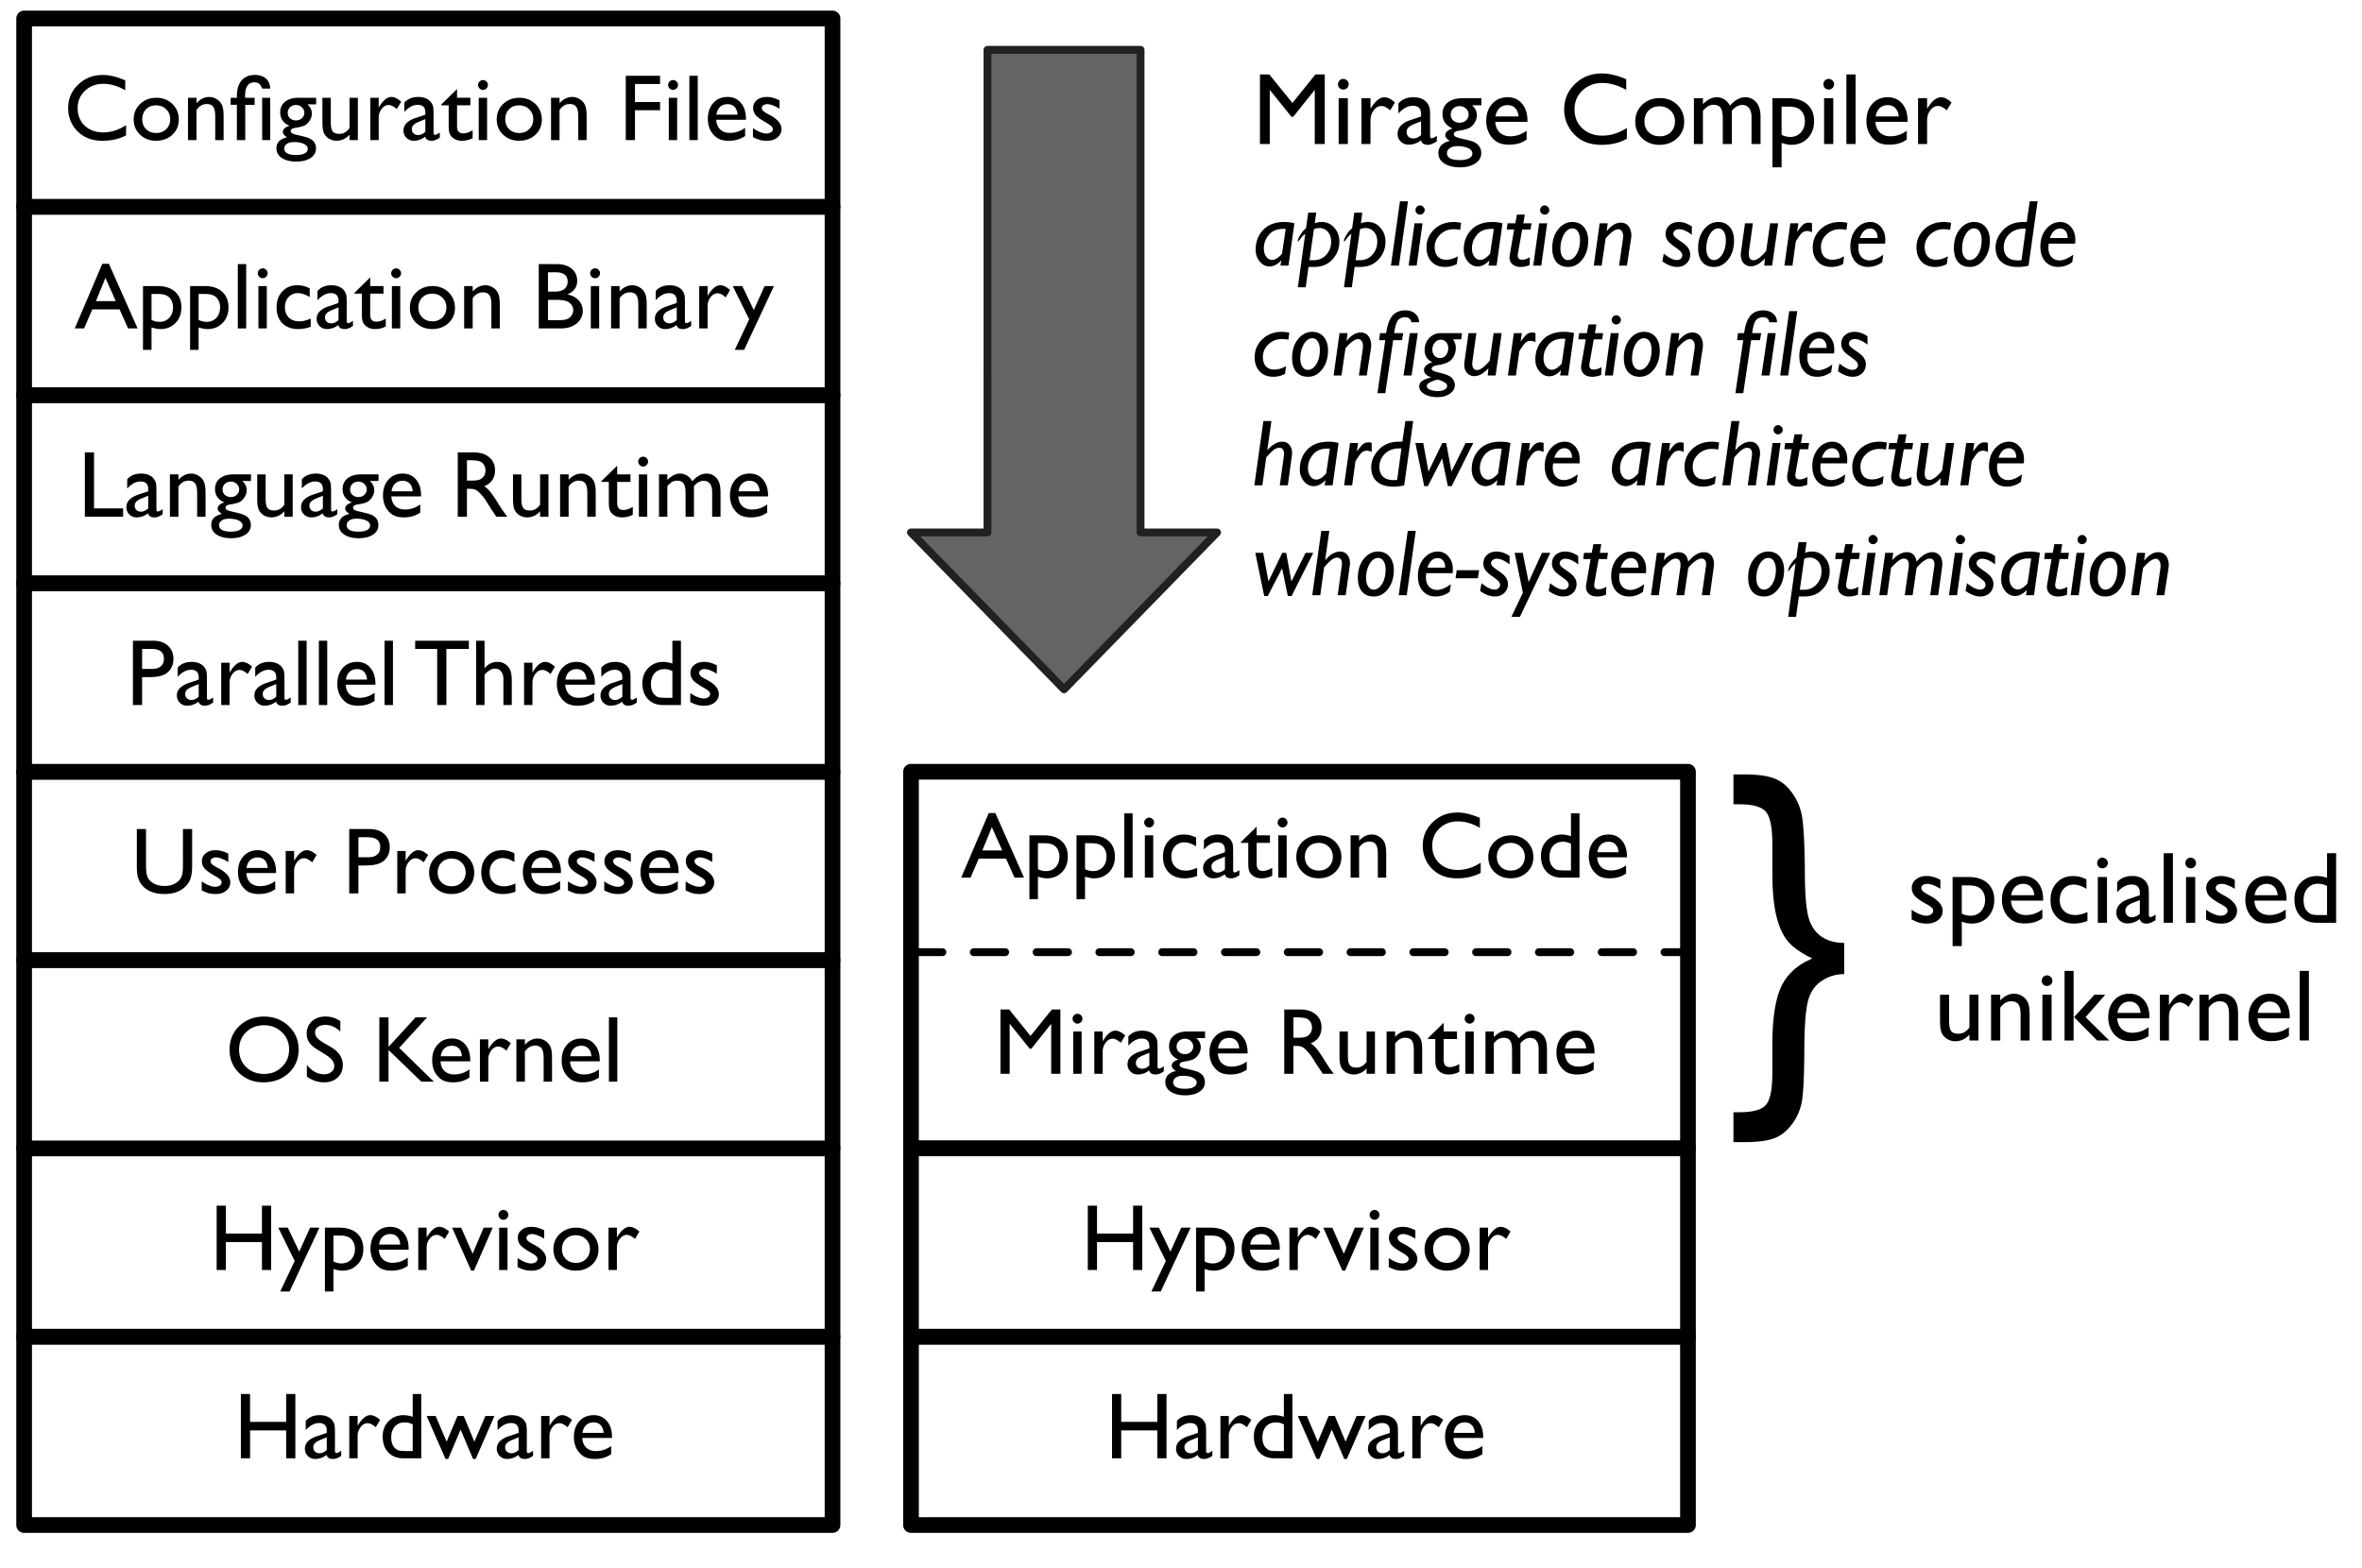 <svg xmlns="http://www.w3.org/2000/svg" xmlns:xlink="http://www.w3.org/1999/xlink" width="299.84" height="199.077" viewBox="0 0 224.88 149.308">
  <defs>
    <symbol id="a" overflow="visible">
      <path d="M6-6.625h.89V0h-.952v-5.156L3.89-2.594h-.172L1.656-5.156V0H.72v-6.625h.89l2.204 2.719Zm0 0"/>
    </symbol>
    <symbol id="b" overflow="visible">
      <path d="M1.063-6.203c.132 0 .253.055.359.156a.47.47 0 0 1 .156.36.5.5 0 0 1-.156.359.53.53 0 0 1-.719 0 .53.53 0 0 1 0-.719.5.5 0 0 1 .36-.156M.625-4.36H1.5V0H.625Zm0 0"/>
    </symbol>
    <symbol id="c" overflow="visible">
      <path d="M1.531-4.36v1l.047-.078q.639-1.014 1.266-1.015.481.001 1.015.5l-.453.75q-.456-.422-.844-.422-.409.001-.718.406-.315.393-.313.938V0h-.86v-4.36Zm0 0"/>
    </symbol>
    <symbol id="d" overflow="visible">
      <path d="M3.36-2.625v1.86c0 .148.046.218.14.218q.154 0 .5-.234v.531q-.299.189-.484.25a.9.9 0 0 1-.36.078Q2.593.08 2.5-.359q-.55.421-1.172.422-.456 0-.766-.297a1 1 0 0 1-.296-.75q-.002-.423.297-.75.293-.33.843-.516L2.5-2.625v-.234q-.001-.781-.781-.782c-.469 0-.93.246-1.375.735v-.953q.499-.593 1.437-.594c.477 0 .86.125 1.14.375q.142.113.25.312.123.206.157.407.03.188.031.734M2.5-.859v-1.297l-.578.219c-.293.117-.5.234-.625.359a.6.6 0 0 0-.172.437q-.002.27.172.438a.58.58 0 0 0 .437.172q.422 0 .766-.328m0 0"/>
    </symbol>
    <symbol id="e" overflow="visible">
      <path d="M.39-2.86q-.001-.684.5-1.093.516-.405 1.407-.406h1.797v.672h-.89q.264.251.358.468.094.222.094.485 0 .344-.187.672-.189.327-.5.515-.316.176-1 .281c-.336.043-.5.153-.5.329q0 .156.187.25.187.095.672.203c.531.117.867.21 1.016.28q.234.095.422.282.311.312.312.781 0 .621-.562.985-.55.375-1.47.375-.936 0-1.5-.375Q0 1.48 0 .859-.001-.029 1.094-.297.655-.562.656-.844q0-.2.188-.375a1.2 1.2 0 0 1 .515-.25c-.648-.289-.968-.754-.968-1.39m1.626-.75a.85.85 0 0 0-.61.235.77.77 0 0 0-.234.563q0 .345.234.562a.87.87 0 0 0 .61.219c.25 0 .453-.07.609-.219a.75.75 0 0 0 .25-.562.73.73 0 0 0-.25-.563.86.86 0 0 0-.61-.234M1.813.204q-.439 0-.72.188-.28.187-.28.468 0 .67 1.218.672.575 0 .89-.172.313-.158.313-.468 0-.301-.406-.5Q2.435.203 1.813.203m0 0"/>
    </symbol>
    <symbol id="f" overflow="visible">
      <path d="M4.328-2.11H1.266q.03.627.406 1 .388.376 1.016.376.842.001 1.562-.532v.844q-.393.27-.781.375c-.262.07-.57.11-.922.11q-.72 0-1.172-.297a2.1 2.1 0 0 1-.703-.797 2.5 2.5 0 0 1-.266-1.172q0-.997.563-1.625c.375-.414.863-.625 1.469-.625q.856 0 1.374.61.516.61.516 1.624Zm-3.047-.515h2.203q-.046-.516-.328-.797-.269-.28-.719-.281c-.312 0-.57.094-.765.281q-.298.281-.39.797m0 0"/>
    </symbol>
    <symbol id="h" overflow="visible">
      <path d="M6.438-1.531V-.5Q5.404.08 4.03.078 2.92.08 2.141-.359A3.33 3.33 0 0 1 .92-1.594a3.3 3.3 0 0 1-.45-1.703q0-1.436 1.031-2.422 1.03-.998 2.547-1 1.044.001 2.328.547v1.016q-1.173-.657-2.281-.657c-.75 0-1.383.243-1.89.72q-.75.719-.75 1.796c0 .73.241 1.328.734 1.797.5.469 1.132.703 1.906.703.8 0 1.582-.242 2.343-.734m0 0"/>
    </symbol>
    <symbol id="i" overflow="visible">
      <path d="M2.703-4.375c.664 0 1.219.215 1.656.64q.657.644.657 1.626a2.05 2.05 0 0 1-.672 1.562Q3.669.08 2.656.078q-.972.001-1.64-.625Q.359-1.186.359-2.14q0-.949.657-1.593.667-.64 1.687-.641m-.047.781q-.626.001-1.031.406-.391.411-.39 1.032c0 .43.132.773.406 1.031q.404.391 1.047.39.637.002 1.046-.39.406-.405.407-1.031 0-.621-.422-1.031-.423-.406-1.063-.407m0 0"/>
    </symbol>
    <symbol id="j" overflow="visible">
      <path d="M4.188-3.172V0h-.86v-2.437c0-.477-.07-.813-.203-1-.125-.196-.352-.297-.672-.297a1 1 0 0 0-.5.125 2.4 2.4 0 0 0-.516.437V0H.579v-4.36h.86v.563q.654-.656 1.296-.656.825 0 1.282.797.685-.797 1.453-.797.621 0 1.031.469.422.456.422 1.406V0h-.86v-2.594q0-.528-.234-.828c-.148-.195-.36-.297-.64-.297q-.533.001-1 .547m0 0"/>
    </symbol>
    <symbol id="k" overflow="visible">
      <path d="M.563 2.219V-4.36h1.5q1.168.002 1.812.578.657.579.656 1.61 0 .984-.61 1.624c-.405.418-.929.625-1.562.625q-.408 0-.921-.187v2.328Zm1.484-5.781h-.61v2.687q.406.204.829.203.608 0 1-.422c.257-.281.39-.64.39-1.078 0-.289-.062-.547-.187-.765a1.1 1.1 0 0 0-.5-.47c-.211-.1-.516-.155-.922-.155m0 0"/>
    </symbol>
    <symbol id="l" overflow="visible">
      <path d="M.625-6.625H1.5V0H.625Zm0 0"/>
    </symbol>
    <symbol id="aq" overflow="visible">
      <path d="M.406-.312v-.938q.36.27.735.422.387.157.64.156a.8.8 0 0 0 .469-.125q.201-.14.203-.328a.43.43 0 0 0-.125-.312c-.086-.083-.265-.204-.547-.36q-.844-.468-1.11-.797a1.15 1.15 0 0 1-.25-.719q0-.497.392-.812.387-.328 1.015-.328.639 0 1.313.36v.859q-.769-.47-1.25-.47c-.18 0-.32.04-.422.11a.34.34 0 0 0-.14.281q0 .158.14.297.14.13.484.329l.313.171q1.091.626 1.093 1.375 0 .535-.421.875-.423.345-1.079.344-.392 0-.703-.078-.299-.091-.75-.312m0 0"/>
    </symbol>
    <symbol id="ar" overflow="visible">
      <path d="M3.89-1.016v.844c-.437.168-.867.25-1.28.25q-1.02 0-1.627-.61-.608-.605-.608-1.623c0-.688.195-1.239.594-1.656q.59-.64 1.562-.641c.219 0 .414.023.594.062q.263.064.672.25v.907q-.657-.406-1.219-.407-.58.001-.953.407-.375.408-.375 1.047-.002.674.406 1.062.404.391 1.094.39c.32 0 .703-.093 1.14-.28m0 0"/>
    </symbol>
    <symbol id="as" overflow="visible">
      <path d="M3.531-6.625h.86V0H2.547Q1.574 0 1-.61.42-1.218.422-2.25q0-.968.61-1.578c.406-.414.921-.625 1.546-.625q.437 0 .953.172Zm0 5.89V-3.5a1.75 1.75 0 0 0-.828-.219c-.43 0-.773.149-1.031.438q-.375.422-.375 1.125 0 .69.328 1.047.199.221.422.297.234.08.812.078Zm0 0"/>
    </symbol>
    <symbol id="at" overflow="visible">
      <path d="M3.39 0v-.562q-.269.314-.624.484a1.8 1.8 0 0 1-.703.156q-.425-.002-.766-.203a1.5 1.5 0 0 1-.531-.562C.648-.926.594-1.317.594-1.86v-2.5h.86v2.484q0 .689.187.969c.132.18.367.265.703.265q.623 0 1.047-.609v-3.11h.859V0Zm0 0"/>
    </symbol>
    <symbol id="au" overflow="visible">
      <path d="M1.469-4.36v.548q.59-.64 1.328-.641.405 0 .75.219.356.204.531.578.188.361.188 1.156V0h-.86v-2.484q-.002-.67-.203-.953-.206-.296-.687-.297-.612 0-1.047.609V0H.594v-4.36Zm0 0"/>
    </symbol>
    <symbol id="av" overflow="visible">
      <path d="M3.453-4.36h1.031L2.61-2.218 4.86 0H3.703L1.516-2.219ZM.61-6.624h.86V0H.61Zm0 0"/>
    </symbol>
    <symbol id="m" overflow="visible">
      <path d="M4.984-6.125h.875V0h-.875v-2.656H1.547V0H.672v-6.125h.875v2.656h3.437Zm0 0"/>
    </symbol>
    <symbol id="n" overflow="visible">
      <path d="M3.094-2.422v1.719q0 .204.14.203c.094 0 .243-.07.454-.219v.485q-.27.176-.438.234a1 1 0 0 1-.344.063q-.516 0-.61-.391a1.72 1.72 0 0 1-1.077.39.95.95 0 0 1-.703-.28.95.95 0 0 1-.282-.704.97.97 0 0 1 .266-.672c.188-.195.453-.36.797-.484l1.016-.344v-.219q-.002-.716-.735-.718-.645.002-1.265.672v-.876q.466-.545 1.343-.546.638.002 1.047.343.123.111.235.297.106.174.124.36c.02.117.032.343.032.687M2.313-.797V-2l-.532.219q-.409.158-.578.328a.52.52 0 0 0-.172.406q-.001.253.157.406a.6.6 0 0 0 .421.157q.375.002.704-.313m0 0"/>
    </symbol>
    <symbol id="o" overflow="visible">
      <path d="M1.422-4.031v.922l.047-.063q.576-.937 1.156-.937.434 0 .938.453l-.422.703q-.425-.389-.766-.39-.391 0-.672.374a1.36 1.36 0 0 0-.281.86V0H.625v-4.031Zm0 0"/>
    </symbol>
    <symbol id="p" overflow="visible">
      <path d="M3.25-6.125h.813V0H2.359Q1.45 0 .922-.562.39-1.124.39-2.078q0-.89.562-1.453.562-.576 1.422-.578.406.002.875.156Zm0 5.438v-2.547q-.375-.188-.75-.188c-.398 0-.715.133-.953.39q-.344.392-.344 1.048 0 .626.297.953.187.204.39.281.218.064.75.063Zm0 0"/>
    </symbol>
    <symbol id="q" overflow="visible">
      <path d="M5.594-4.031h.86L4.671.062h-.25L3.234-2.733 2.047.063h-.25L0-4.032h.86l1.046 2.453 1.032-2.453h.593l1.016 2.453Zm0 0"/>
    </symbol>
    <symbol id="r" overflow="visible">
      <path d="M4-1.937H1.172q.03.58.375.921.358.33.922.329.796.001 1.453-.485v.781a2.8 2.8 0 0 1-.719.344c-.242.07-.523.11-.844.11-.449 0-.812-.086-1.093-.266a2.04 2.04 0 0 1-.657-.75 2.4 2.4 0 0 1-.234-1.078q0-.921.516-1.5.515-.576 1.359-.578.797 0 1.266.562c.32.375.484.875.484 1.5Zm-2.812-.485h2.015q-.035-.481-.281-.734-.25-.265-.672-.266-.438.001-.719.266-.269.253-.343.734m0 0"/>
    </symbol>
    <symbol id="s" overflow="visible">
      <path d="M3.031-4.031h.89L1.079 2.047h-.89L1.563-.86 0-4.031h.906L2-1.75Zm0 0"/>
    </symbol>
    <symbol id="t" overflow="visible">
      <path d="M.516 2.047v-6.078h1.39q1.077 0 1.672.547.593.534.594 1.484 0 .91-.563 1.484-.564.58-1.421.579c-.262 0-.547-.055-.86-.157v2.14ZM1.89-3.281h-.563v2.469q.356.187.766.187.56 0 .922-.375.358-.388.359-1.016a1.37 1.37 0 0 0-.172-.687 1 1 0 0 0-.469-.438q-.28-.14-.843-.14m0 0"/>
    </symbol>
    <symbol id="u" overflow="visible">
      <path d="M3.031-4.031h.86L2.109.062h-.265L.03-4.03h.86l1.093 2.484Zm0 0"/>
    </symbol>
    <symbol id="v" overflow="visible">
      <path d="M.984-5.719a.45.45 0 0 1 .329.14q.14.13.14.329a.45.45 0 0 1-.14.328.45.45 0 0 1-.657 0 .45.45 0 0 1 0-.656.45.45 0 0 1 .328-.14M.578-4.03h.797V0H.578Zm0 0"/>
    </symbol>
    <symbol id="w" overflow="visible">
      <path d="M.375-.281v-.86q.327.236.672.375.357.141.61.141a.77.77 0 0 0 .421-.11q.188-.122.188-.296a.37.37 0 0 0-.125-.282q-.114-.122-.5-.343-.769-.435-1.016-.735a1.1 1.1 0 0 1-.234-.671c0-.301.117-.551.359-.75q.357-.295.938-.297.591 0 1.218.328v.797q-.72-.437-1.172-.438a.6.6 0 0 0-.375.11.29.29 0 0 0-.14.25c0 .093.039.187.125.28q.138.129.453.298l.297.156q.998.58 1 1.265a1 1 0 0 1-.39.813q-.375.314-.985.313c-.242 0-.453-.024-.64-.063a4 4 0 0 1-.704-.281m0 0"/>
    </symbol>
    <symbol id="x" overflow="visible">
      <path d="M2.484-4.031q.921.001 1.532.593c.406.399.609.891.609 1.485Q4.624-1.074 4-.5q-.61.563-1.547.563-.907 0-1.515-.579-.61-.573-.61-1.453 0-.89.61-1.468.622-.593 1.546-.594m-.03.718q-.58 0-.954.376-.361.377-.36.953 0 .579.376.953c.25.242.57.36.968.36.383 0 .704-.126.954-.376q.374-.374.374-.953-.002-.562-.39-.937-.376-.376-.969-.376m0 0"/>
    </symbol>
    <symbol id="y" overflow="visible">
      <path d="M3.672-6.203c.945 0 1.734.305 2.36.906.632.594.952 1.34.952 2.234q-.002 1.36-.953 2.25-.953.878-2.406.876-1.377.001-2.297-.875-.924-.89-.922-2.235-.002-1.359.922-2.25c.625-.601 1.406-.906 2.344-.906m.047.828q-1.067 0-1.735.656-.672.657-.671 1.672-.001 1.001.671 1.656.685.657 1.704.657 1.03 0 1.703-.672.686-.67.687-1.672 0-.969-.687-1.625c-.45-.445-1.008-.672-1.672-.672m0 0"/>
    </symbol>
    <symbol id="z" overflow="visible">
      <path d="M2.188-2.562 1.53-2.97q-.643-.375-.906-.75a1.5 1.5 0 0 1-.25-.86q-.002-.714.5-1.171.5-.452 1.297-.453.762.002 1.406.437v1c-.437-.425-.914-.64-1.422-.64q-.438.002-.719.203a.58.58 0 0 0-.265.5c0 .187.066.367.203.531q.2.235.656.5l.672.39c.738.438 1.11 1.009 1.11 1.704q-.001.738-.5 1.187-.488.456-1.266.454Q1.14.065.39-.485v-1.11q.714.89 1.64.89c.281 0 .508-.07.688-.218A.72.72 0 0 0 3-1.5q-.002-.561-.812-1.062m0 0"/>
    </symbol>
    <symbol id="B" overflow="visible">
      <path d="M4.14-6.125h1.094L2.578-3.219 5.875 0H4.688L1.563-3.016V0H.688v-6.125h.875v2.813Zm0 0"/>
    </symbol>
    <symbol id="C" overflow="visible">
      <path d="M1.36-4.031v.515q.526-.592 1.218-.593.373.002.688.203.325.189.5.531.17.328.172 1.078V0H3.14v-2.297c0-.406-.063-.695-.188-.875q-.19-.264-.625-.265-.58 0-.969.562V0H.547v-4.031Zm0 0"/>
    </symbol>
    <symbol id="D" overflow="visible">
      <path d="M.578-6.125h.797V0H.578Zm0 0"/>
    </symbol>
    <symbol id="E" overflow="visible">
      <path d="M4.938-6.125h.875v3.484c0 .47-.04.825-.11 1.063a2 2 0 0 1-.25.594q-.158.234-.375.422-.72.625-1.89.625-1.208 0-1.922-.61A2.2 2.2 0 0 1 .89-.984a2.6 2.6 0 0 1-.25-.578Q.547-1.904.547-2.657v-3.469h.875v3.484q-.001.863.203 1.204c.133.218.332.398.594.53q.404.205.953.204.78.002 1.265-.406.264-.217.375-.516.125-.294.125-1.016Zm0 0"/>
    </symbol>
    <symbol id="F" overflow="visible">
      <path d="M.625 0v-6.125h1.938q.874 0 1.39.469.53.468.531 1.265-.001.55-.265.954c-.18.273-.422.468-.735.593q-.47.188-1.328.188H1.5V0Zm1.781-5.344H1.5v1.907h.969c.351 0 .625-.083.812-.25q.296-.249.297-.72 0-.936-1.172-.937m0 0"/>
    </symbol>
    <symbol id="G" overflow="visible">
      <path d="M3.594-.937v.78a3.5 3.5 0 0 1-1.188.22Q1.47.065.906-.485.344-1.046.344-2 .342-2.937.89-3.516q.545-.592 1.437-.593.31.002.563.062.246.065.609.219v.844q-.609-.375-1.125-.375a1.18 1.18 0 0 0-.89.375q-.345.376-.344.968 0 .61.375.985.373.362 1.015.36.452.001 1.063-.266m0 0"/>
    </symbol>
    <symbol id="H" overflow="visible">
      <path d="M.672-6.125h.875v5.328h2.766V0H.672Zm0 0"/>
    </symbol>
    <symbol id="I" overflow="visible">
      <path d="M.36-2.64q0-.64.468-1.016.468-.375 1.281-.375h1.672v.625h-.828q.247.236.328.437.094.207.094.453 0 .316-.187.625c-.118.2-.266.356-.454.47q-.282.156-.921.25-.456.065-.454.312-.002.14.172.234.17.08.61.172c.488.117.804.203.953.266q.215.095.39.25.282.293.282.734 0 .576-.516.906-.504.342-1.36.344-.86-.002-1.374-.344Q0 1.357 0 .781c0-.543.336-.89 1.016-1.047C.742-.44.609-.613.609-.78q-.002-.187.172-.344.17-.153.469-.234Q.36-1.747.36-2.64m1.5-.704a.8.8 0 0 0-.563.219.72.72 0 0 0-.219.531c0 .211.07.383.219.516a.82.82 0 0 0 .562.203.8.8 0 0 0 .563-.203.68.68 0 0 0 .234-.516.67.67 0 0 0-.234-.531.78.78 0 0 0-.563-.219M1.671.188c-.274 0-.496.054-.672.171Q.749.53.75.797c0 .414.375.625 1.125.625.352 0 .625-.055.813-.156q.294-.158.296-.438 0-.281-.375-.469C2.367.242 2.055.188 1.672.188m0 0"/>
    </symbol>
    <symbol id="J" overflow="visible">
      <path d="M3.125 0v-.516q-.252.284-.578.438-.33.14-.64.14-.391 0-.72-.187a1.26 1.26 0 0 1-.484-.516Q.546-.968.547-1.719V-4.03h.797v2.297c0 .43.054.726.172.89q.186.251.64.25.575.002.969-.547v-2.89h.797V0Zm0 0"/>
    </symbol>
    <symbol id="K" overflow="visible">
      <path d="M.703 0v-6.125h1.531q.92 0 1.47.469.545.456.546 1.234-.001.55-.266.938-.268.391-.765.578.294.189.578.531.279.329.781 1.156.328.517.516.782L5.422 0H4.375l-.266-.406a.2.2 0 0 1-.046-.078L3.89-.72l-.282-.453-.296-.469a4 4 0 0 0-.5-.593 1.6 1.6 0 0 0-.407-.328q-.175-.094-.61-.094h-.218V0Zm1.14-5.375h-.265v1.938h.328q.67 0 .907-.11a.96.96 0 0 0 .39-.344 1 1 0 0 0 .14-.53.96.96 0 0 0-.155-.532.75.75 0 0 0-.422-.328q-.282-.094-.922-.094m0 0"/>
    </symbol>
    <symbol id="L" overflow="visible">
      <path d="m0-3.39 1.5-1.47v.829h1.266v.718H1.5v1.985q-.001.689.578.687.42.001.906-.296v.75q-.47.25-1.015.25-.55.002-.907-.313a.8.8 0 0 1-.187-.219A1 1 0 0 1 .75-.78q-.047-.2-.047-.75v-1.781H0Zm0 0"/>
    </symbol>
    <symbol id="M" overflow="visible">
      <path d="M3.86-2.922V0h-.797v-2.25q0-.654-.188-.922-.175-.264-.61-.265-.251.002-.468.109-.205.111-.469.406V0H.531v-4.031h.797v.531q.607-.61 1.188-.61c.507 0 .906.247 1.187.735q.64-.733 1.344-.734.576 0 .953.422.388.42.39 1.312V0h-.796v-2.39q0-.498-.219-.766-.204-.265-.578-.266-.504.001-.938.5m0 0"/>
    </symbol>
    <symbol id="N" overflow="visible">
      <path d="M.156-6.125h5.11v.781H3.125V0H2.25v-5.344H.156Zm0 0"/>
    </symbol>
    <symbol id="O" overflow="visible">
      <path d="M.547-6.125h.797V-3.5q.497-.61 1.234-.61.404.002.719.204.328.205.484.562.154.344.156 1.047V0h-.796v-2.484q-.001-.45-.22-.72a.7.7 0 0 0-.562-.265.95.95 0 0 0-.5.14 2.1 2.1 0 0 0-.515.438V0H.547Zm0 0"/>
    </symbol>
    <symbol id="P" overflow="visible">
      <path d="M2.625-6.156h.625L5.984 0h-.906l-.812-1.812H1.672L.89 0H0Zm1.281 3.562-.984-2.218-.906 2.218Zm0 0"/>
    </symbol>
    <symbol id="Q" overflow="visible">
      <path d="M2.75 0H.672v-6.125h1.61q.75 0 1.171.219.435.205.656.562.219.344.22.813 0 .909-.938 1.297c.445.086.8.265 1.062.547q.406.421.406 1.015c0 .313-.086.594-.25.844-.156.242-.39.437-.703.594Q3.452 0 2.75 0m-.453-5.344h-.75V-3.5h.578c.469 0 .8-.086 1-.266a.89.89 0 0 0 .297-.687q0-.89-1.125-.89m.078 2.625h-.828V-.78h.86q.715.001.968-.11a.93.93 0 0 0 .578-.86.8.8 0 0 0-.172-.499.9.9 0 0 0-.469-.344q-.298-.124-.937-.125m0 0"/>
    </symbol>
    <symbol id="R" overflow="visible">
      <path d="M5.547-6.125h.812V0h-.875v-4.766L3.594-2.39h-.156L1.53-4.766V0H.656v-6.125h.828l2.032 2.516Zm0 0"/>
    </symbol>
    <symbol id="S" overflow="visible">
      <path d="M5.953-1.422v.969q-.97.516-2.234.516-1.02.002-1.735-.407-.72-.404-1.14-1.125a3.2 3.2 0 0 1-.406-1.578Q.437-4.372 1.39-5.28q.949-.921 2.343-.922.969 0 2.141.516v.937q-1.063-.61-2.094-.61-1.047.002-1.75.673-.688.656-.687 1.64-.002 1.018.672 1.672c.457.43 1.047.64 1.765.64.739 0 1.461-.226 2.172-.687m0 0"/>
    </symbol>
    <symbol id="T" overflow="visible">
      <path d="M1.516-4.031h.89v.672h-.89V0H.719v-3.36H.125v-.671h.594v-.14q-.001-.967.437-1.5.451-.53 1.266-.532.668.002 1.062.344.388.345.407.953h-.766c-.074-.219-.168-.367-.281-.453A.7.7 0 0 0 2.39-5.5q-.89 0-.89 1.313-.001.08.016.156m1.609 0h.766V0h-.766Zm0 0"/>
    </symbol>
    <symbol id="U" overflow="visible">
      <path d="M.688-6.125h3.265v.781h-2.39v1.719h2.39v.781h-2.39V0H.688Zm0 0"/>
    </symbol>
    <symbol id="V" overflow="visible">
      <path d="M4-4.031 3.438 0h-.766l.078-.469-.016-.015q-.531.562-1.093.562-.551 0-.938-.469a1.7 1.7 0 0 1-.39-1.125c0-.757.238-1.39.718-1.89q.715-.75 2.016-.75c.351 0 .672.043.953.125m-1.172 2.86.344-2.313q-.129-.014-.235-.016-.907.002-1.374.578a1.93 1.93 0 0 0-.47 1.266q-.002.486.22.797.233.314.578.312.28.002.609-.265c.219-.188.328-.305.328-.36m0 0"/>
    </symbol>
    <symbol id="W" overflow="visible">
      <path d="m1.875-5.047-.14 1.016q.294-.124.671-.125.717 0 1.188.547c.32.355.484.797.484 1.328q0 .972-.656 1.687c-.43.48-1.016.719-1.766.719h-.515L.875 2.063h-.75l.703-5.094a2 2 0 0 0-.437.453q-.205.28-.235.281-.033 0-.031-.062 0-.188.234-.563c.157-.258.336-.473.547-.64l.203-1.485Zm-.219 1.578L1.234-.516h.375q.762 0 1.22-.515.468-.529.468-1.25 0-.609-.328-.953a1.06 1.06 0 0 0-.813-.344c-.18 0-.344.039-.5.11m0 0"/>
    </symbol>
    <symbol id="X" overflow="visible">
      <path d="M1.828-6.125.968 0H.204l.86-6.125Zm0 0"/>
    </symbol>
    <symbol id="Y" overflow="visible">
      <path d="M.86-5.297c0-.113.038-.21.124-.297a.4.4 0 0 1 .61 0 .4.4 0 0 1 0 .61.4.4 0 0 1-.297.125.4.4 0 0 1-.313-.125.4.4 0 0 1-.125-.313M1.53-4.03.97 0H.203l.563-4.031Zm0 0"/>
    </symbol>
    <symbol id="Z" overflow="visible">
      <path d="m3.203-.89-.094.734A2.3 2.3 0 0 1 2 .125c-.543 0-.977-.164-1.297-.5Q.218-.891.22-1.735c0-.675.242-1.25.734-1.718q.732-.703 1.875-.703c.188 0 .414.027.688.078l-.094.672q-.3-.062-.594-.063-.784 0-1.312.516Q1-2.45 1-1.781q0 .578.281.906.296.314.813.313.545 0 1.11-.329m0 0"/>
    </symbol>
    <symbol id="aa" overflow="visible">
      <path d="m2.563-4.031-.094.593h-.797l-.39 2.204a1.4 1.4 0 0 0-.032.28q0 .393.422.391c.219 0 .46-.078.734-.234l-.031.75a2.3 2.3 0 0 1-.844.172C1.195.125.938.039.75-.125a.83.83 0 0 1-.281-.656q0-.107.015-.219l.422-2.437H.203l.078-.594h.735l.156-.828h.75l-.14.828Zm0 0"/>
    </symbol>
    <symbol id="ab" overflow="visible">
      <path d="M2.25-4.156c.457 0 .82.164 1.094.484q.406.485.406 1.281 0 1.096-.562 1.813c-.368.469-.813.703-1.344.703q-.72 0-1.125-.469-.391-.482-.39-1.328c0-.707.179-1.297.546-1.765.375-.477.832-.72 1.375-.72m0 .61c-.312 0-.586.194-.812.577q-.33.58-.329 1.375 0 .47.204.766.199.299.5.297.482 0 .812-.531.342-.544.344-1.375-.002-.515-.203-.813a.59.59 0 0 0-.516-.297m0 0"/>
    </symbol>
    <symbol id="ac" overflow="visible">
      <path d="m1.594-4.031-.094.718.016.016q.637-.797 1.328-.797.466.002.734.344.265.345.266.89-.001.16-.031.313L3.422 0h-.75l.375-2.562q.014-.14.015-.25 0-.31-.14-.485a.4.4 0 0 0-.328-.172.7.7 0 0 0-.25.063q-.142.064-.313.187a3 3 0 0 0-.39.36q-.237.236-.25.297L1.016 0h-.75l.562-4.031Zm0 0"/>
    </symbol>
    <symbol id="ae" overflow="visible">
      <path d="M2.906-3.734v.797c-.469-.352-.875-.532-1.219-.532a.6.6 0 0 0-.39.125q-.158.128-.156.297 0 .128.093.25.094.128.61.485c.351.23.593.445.718.64q.188.3.188.594 0 .534-.36.875-.345.328-.89.328-.674 0-1.406-.531l.14-.735q.749.61 1.235.61.234.001.375-.125A.44.44 0 0 0 2-.984a.55.55 0 0 0-.11-.297q-.11-.153-.624-.516-.517-.356-.688-.625A1.07 1.07 0 0 1 .406-3c0-.344.114-.617.344-.828q.358-.328.922-.328.608 0 1.234.422m0 0"/>
    </symbol>
    <symbol id="af" overflow="visible">
      <path d="M3.938-4.031 3.359 0h-.75l.063-.687q-.69.75-1.328.75A.93.93 0 0 1 .656-.22q-.28-.29-.281-.842-.002-.154.031-.313l.375-2.656h.75l-.375 2.656a2 2 0 0 0-.015.25c0 .406.148.61.453.61.312 0 .71-.297 1.203-.891l.375-2.625Zm0 0"/>
    </symbol>
    <symbol id="ag" overflow="visible">
      <path d="m1.656-4.031-.11.765.016.016q.358-.497.563-.672a.85.85 0 0 1 .828-.11v.86a1 1 0 0 0-.469-.125.73.73 0 0 0-.39.11q-.176.11-.422.484-.253.362-.266.437L1.094 0H.328l.563-4.031Zm0 0"/>
    </symbol>
    <symbol id="ah" overflow="visible">
      <path d="m3.484-1.047-.109.719a2.2 2.2 0 0 1-1.344.453q-.766 0-1.234-.531C.492-.758.344-1.234.344-1.828Q.342-2.811.89-3.484q.563-.67 1.359-.672c.406 0 .742.164 1.016.484q.406.47.406 1.203c0 .125-.008.25-.016.375H1.141a2.3 2.3 0 0 0-.032.39q0 .564.297.892.31.314.766.312.562.002 1.312-.547M1.25-2.625h1.688q0-.422-.188-.656a.64.64 0 0 0-.531-.25q-.658.001-.969.906m0 0"/>
    </symbol>
    <symbol id="ai" overflow="visible">
      <path d="M4.281-6.125 3.421 0a3.8 3.8 0 0 1-1.03.125Q1.37.126.828-.359C.461-.68.281-1.141.281-1.734q0-.874.703-1.641.717-.78 1.938-.781h.328l.281-1.969ZM2.75-.515l.406-3h-.203q-.845 0-1.375.515a1.7 1.7 0 0 0-.516 1.25q0 .595.344.922.34.328.985.328.232.001.359-.016m0 0"/>
    </symbol>
    <symbol id="aj" overflow="visible">
      <path d="m2.688-4.031-.11.672h-.844l-.75 5.047h-.75l.75-5.047H.391l.093-.672h.579q.153-1.125.578-1.64.433-.53 1.265-.532.56 0 .922.312.375.315.375.829H3.47c-.063-.32-.262-.485-.594-.485q-.486.001-.703.313-.222.3-.344 1.203Zm1.39 0L3.484 0H2.72l.594-4.031Zm0 0"/>
    </symbol>
    <symbol id="ak" overflow="visible">
      <path d="m4-4.031-.078.593H3.14q.264.375.265.797 0 .486-.219.86a1.2 1.2 0 0 1-.515.515 3 3 0 0 1-.813.25q-.503.08-.625.172c-.086.063-.125.133-.125.203q0 .095.11.172.107.082.812.25.717.174 1 .453a.96.96 0 0 1 .281.688c0 .32-.156.594-.468.812q-.469.33-1.172.329c-.512 0-.934-.102-1.266-.297q-.485-.3-.484-.75Q-.08.435 1.078.188.376-.062.375-.516.374-.749.578-.953q.218-.2.594-.313-.736-.34-.734-1.156c0-.445.144-.828.437-1.14q.451-.47 1.063-.47ZM1.906-1.656a.69.69 0 0 0 .563-.282q.218-.28.219-.656-.001-.357-.204-.578a.66.66 0 0 0-.515-.234q-.317 0-.563.281a1 1 0 0 0-.234.656q-.001.345.203.578a.67.67 0 0 0 .531.235m-.172 3.14q.387 0 .61-.14.234-.142.234-.36c0-.148-.133-.28-.39-.406q-.376-.174-.5-.172-.176 0-.61.188Q.64.78.641 1q0 .216.28.344c.196.093.47.14.813.14m0 0"/>
    </symbol>
    <symbol id="al" overflow="visible">
      <path d="m1.813-6.125-.391 2.75.016.016q.685-.797 1.406-.797.435 0 .687.312.248.3.25.797 0 .142-.031.297L3.375 0h-.766L3-2.797q.014-.094.016-.187 0-.593-.47-.594-.346.002-.78.437-.441.44-.453.516L.953 0H.188l.859-6.125Zm0 0"/>
    </symbol>
    <symbol id="am" overflow="visible">
      <path d="M5.797-4.031 3.734.079h-.359l-.547-2.641-1.36 2.64h-.343l-.844-4.11h.75l.5 2.72 1.313-2.72h.375l.5 2.72 1.344-2.72Zm0 0"/>
    </symbol>
    <symbol id="an" overflow="visible">
      <path d="m2.25-2.375-.125.766H0l.11-.766Zm0 0"/>
    </symbol>
    <symbol id="ao" overflow="visible">
      <path d="M3.61-4.031.718 2.063h-.813L1-.235.219-4.031h.765l.563 2.781 1.266-2.781Zm0 0"/>
    </symbol>
    <symbol id="ap" overflow="visible">
      <path d="m1.531-4.031-.11.703q.704-.764 1.407-.766c.52 0 .828.305.922.907.488-.602.988-.907 1.5-.907.29 0 .52.102.688.297q.264.3.265.828-.001.16-.031.36L5.812 0h-.765l.375-2.64q.03-.139.031-.266-.002-.576-.437-.578a.8.8 0 0 0-.25.046 1.7 1.7 0 0 0-.297.157 2.6 2.6 0 0 0-.438.375q-.27.269-.281.344L3.375 0h-.75l.36-2.547q.03-.186.03-.344-.001-.592-.484-.593-.298 0-.75.422-.456.422-.468.5L.953 0h-.75l.563-4.031Zm0 0"/>
    </symbol>
    <symbol id="aw" overflow="visible">
      <path d="M.86-27.203h1q1.841 0 2.827.36.985.362 1.657 1.265.809 1.064 1.031 2.312.234 1.238.281 5.047-.002 3.206.313 4.485.31 1.282 1.218 1.937c.602.43 1.344.64 2.22.64v2.97q-1.19 0-2.157.656-.97.644-1.297 1.922-.33 1.283-.344 4.5-.017 3.793-.234 5.047a5.1 5.1 0 0 1-1.031 2.28q-.705.904-1.657 1.25c-.636.227-1.578.345-2.828.345h-1V4.969h.563q1.95-.002 2.547-.719.592-.72.594-3.047v-2.625c0-2.476.273-4.32.828-5.531.562-1.219 1.554-2.125 2.984-2.719-1.031-.5-1.793-1.023-2.281-1.578q-.737-.844-1.14-2.437c-.263-1.063-.391-2.461-.391-4.204v-2.687c0-1.57-.204-2.594-.61-3.063q-.597-.716-2.531-.718H.859Zm0 0"/>
    </symbol>
  </defs>
  <path fill="#fff" d="M115.5 19.32h80.7V1.387h-80.7Zm0 0"/>
  <use xlink:href="#a" x="119.236" y="13.714"/>
  <use xlink:href="#b" x="126.825" y="13.714"/>
  <use xlink:href="#c" x="128.95" y="13.714"/>
  <use xlink:href="#d" x="132.797" y="13.714"/>
  <use xlink:href="#e" x="136.947" y="13.714"/>
  <use xlink:href="#f" x="141.097" y="13.714"/>
  <use xlink:href="#g" x="145.75" y="13.714"/>
  <use xlink:href="#h" x="148.452" y="13.714"/>
  <use xlink:href="#i" x="155.33" y="13.714"/>
  <use xlink:href="#j" x="160.694" y="13.714"/>
  <use xlink:href="#k" x="168.184" y="13.714"/>
  <use xlink:href="#b" x="173.041" y="13.714"/>
  <use xlink:href="#l" x="175.166" y="13.714"/>
  <use xlink:href="#f" x="177.291" y="13.714"/>
  <use xlink:href="#c" x="181.944" y="13.714"/>
  <path fill="none" stroke="#000" stroke-linecap="round" stroke-linejoin="round" stroke-miterlimit="10" stroke-width="1.494" d="M86.734 109.36h73.973V73.493H86.734Zm0 0"/>
  <path fill="#fff" stroke="#000" stroke-linecap="round" stroke-linejoin="round" stroke-miterlimit="10" stroke-width="1.494" d="M2.297 145.227h76.965v-17.934H2.297Zm0 0"/>
  <use xlink:href="#m" x="22.26" y="138.874"/>
  <use xlink:href="#n" x="28.796" y="138.874"/>
  <use xlink:href="#o" x="32.628" y="138.874"/>
  <use xlink:href="#p" x="36.043" y="138.874"/>
  <use xlink:href="#q" x="40.618" y="138.874"/>
  <use xlink:href="#n" x="47.063" y="138.874"/>
  <use xlink:href="#o" x="50.895" y="138.874"/>
  <use xlink:href="#r" x="54.266" y="138.874"/>
  <path fill="#fff" stroke="#000" stroke-linecap="round" stroke-linejoin="round" stroke-miterlimit="10" stroke-width="1.494" d="M2.297 127.293h76.965V109.36H2.297Zm0 0"/>
  <use xlink:href="#m" x="19.955" y="120.941"/>
  <use xlink:href="#s" x="26.491" y="120.941"/>
  <use xlink:href="#t" x="30.419" y="120.941"/>
  <use xlink:href="#r" x="34.902" y="120.941"/>
  <use xlink:href="#o" x="39.197" y="120.941"/>
  <use xlink:href="#u" x="43.015" y="120.941"/>
  <use xlink:href="#v" x="46.943" y="120.941"/>
  <use xlink:href="#w" x="48.904" y="120.941"/>
  <use xlink:href="#x" x="52.359" y="120.941"/>
  <use xlink:href="#o" x="57.311" y="120.941"/>
  <path fill="#fff" stroke="#000" stroke-linecap="round" stroke-linejoin="round" stroke-miterlimit="10" stroke-width="1.494" d="M2.297 109.36h76.965V91.426H2.297Zm0 0"/>
  <use xlink:href="#y" x="21.45" y="103.007"/>
  <use xlink:href="#z" x="28.826" y="103.007"/>
  <use xlink:href="#A" x="32.933" y="103.007"/>
  <use xlink:href="#B" x="35.427" y="103.007"/>
  <use xlink:href="#r" x="40.772" y="103.007"/>
  <use xlink:href="#o" x="45.067" y="103.007"/>
  <use xlink:href="#C" x="48.618" y="103.007"/>
  <use xlink:href="#r" x="53.101" y="103.007"/>
  <use xlink:href="#D" x="57.396" y="103.007"/>
  <path fill="#fff" stroke="#000" stroke-linecap="round" stroke-linejoin="round" stroke-miterlimit="10" stroke-width="1.494" d="M2.297 91.426h76.965V73.493H2.297Zm0 0"/>
  <use xlink:href="#E" x="12.48" y="85.074"/>
  <use xlink:href="#w" x="18.829" y="85.074"/>
  <use xlink:href="#r" x="22.283" y="85.074"/>
  <use xlink:href="#o" x="26.578" y="85.074"/>
  <use xlink:href="#A" x="30.129" y="85.074"/>
  <use xlink:href="#F" x="32.623" y="85.074"/>
  <use xlink:href="#o" x="37.198" y="85.074"/>
  <use xlink:href="#x" x="40.526" y="85.074"/>
  <use xlink:href="#G" x="45.478" y="85.074"/>
  <use xlink:href="#r" x="49.405" y="85.074"/>
  <use xlink:href="#w" x="53.7" y="85.074"/>
  <use xlink:href="#w" x="57.154" y="85.074"/>
  <use xlink:href="#r" x="60.609" y="85.074"/>
  <use xlink:href="#w" x="64.904" y="85.074"/>
  <path fill="#fff" stroke="#000" stroke-linecap="round" stroke-linejoin="round" stroke-miterlimit="10" stroke-width="1.494" d="M2.297 55.559h76.965V37.625H2.297Zm0 0"/>
  <use xlink:href="#H" x="7.407" y="49.207"/>
  <use xlink:href="#n" x="11.798" y="49.207"/>
  <use xlink:href="#C" x="15.63" y="49.207"/>
  <use xlink:href="#I" x="20.113" y="49.207"/>
  <use xlink:href="#J" x="23.944" y="49.207"/>
  <use xlink:href="#n" x="28.427" y="49.207"/>
  <use xlink:href="#I" x="32.258" y="49.207"/>
  <use xlink:href="#r" x="36.089" y="49.207"/>
  <use xlink:href="#A" x="40.384" y="49.207"/>
  <use xlink:href="#K" x="42.879" y="49.207"/>
  <use xlink:href="#J" x="48.295" y="49.207"/>
  <use xlink:href="#C" x="52.778" y="49.207"/>
  <use xlink:href="#L" x="57.261" y="49.207"/>
  <use xlink:href="#v" x="60.247" y="49.207"/>
  <use xlink:href="#M" x="62.209" y="49.207"/>
  <use xlink:href="#r" x="69.122" y="49.207"/>
  <path fill="#fff" stroke="#000" stroke-linecap="round" stroke-linejoin="round" stroke-miterlimit="10" stroke-width="1.494" d="M2.297 73.493h76.965V55.559H2.297Zm0 0"/>
  <use xlink:href="#F" x="12.03" y="67.141"/>
  <use xlink:href="#n" x="16.605" y="67.141"/>
  <use xlink:href="#o" x="20.436" y="67.141"/>
  <use xlink:href="#n" x="23.987" y="67.141"/>
  <use xlink:href="#D" x="27.819" y="67.141"/>
  <use xlink:href="#D" x="29.78" y="67.141"/>
  <use xlink:href="#r" x="31.742" y="67.141"/>
  <use xlink:href="#D" x="36.037" y="67.141"/>
  <use xlink:href="#N" x="39.372" y="67.141"/>
  <use xlink:href="#O" x="44.788" y="67.141"/>
  <use xlink:href="#o" x="49.271" y="67.141"/>
  <use xlink:href="#r" x="52.643" y="67.141"/>
  <use xlink:href="#n" x="56.938" y="67.141"/>
  <use xlink:href="#p" x="60.768" y="67.141"/>
  <use xlink:href="#w" x="65.343" y="67.141"/>
  <path fill="#fff" stroke="#000" stroke-linecap="round" stroke-linejoin="round" stroke-miterlimit="10" stroke-width="1.494" d="M2.297 37.625h76.965V19.692H2.297Zm0 0"/>
  <use xlink:href="#P" x="7.117" y="31.274"/>
  <use xlink:href="#t" x="13.098" y="31.274"/>
  <use xlink:href="#t" x="17.581" y="31.274"/>
  <use xlink:href="#D" x="22.064" y="31.274"/>
  <use xlink:href="#v" x="24.026" y="31.274"/>
  <use xlink:href="#G" x="25.988" y="31.274"/>
  <use xlink:href="#n" x="29.915" y="31.274"/>
  <use xlink:href="#L" x="33.746" y="31.274"/>
  <use xlink:href="#v" x="36.732" y="31.274"/>
  <use xlink:href="#x" x="38.693" y="31.274"/>
  <use xlink:href="#C" x="43.645" y="31.274"/>
  <use xlink:href="#A" x="48.129" y="31.274"/>
  <use xlink:href="#Q" x="50.623" y="31.274"/>
  <use xlink:href="#v" x="55.671" y="31.274"/>
  <use xlink:href="#C" x="57.633" y="31.274"/>
  <use xlink:href="#n" x="62.116" y="31.274"/>
  <use xlink:href="#o" x="65.947" y="31.274"/>
  <use xlink:href="#s" x="69.765" y="31.274"/>
  <use xlink:href="#R" x="94.597" y="102.26"/>
  <use xlink:href="#v" x="101.602" y="102.26"/>
  <use xlink:href="#o" x="103.564" y="102.26"/>
  <use xlink:href="#n" x="107.114" y="102.26"/>
  <use xlink:href="#I" x="110.946" y="102.26"/>
  <use xlink:href="#r" x="114.778" y="102.26"/>
  <use xlink:href="#A" x="119.073" y="102.26"/>
  <use xlink:href="#K" x="121.567" y="102.26"/>
  <use xlink:href="#J" x="126.983" y="102.26"/>
  <use xlink:href="#C" x="131.466" y="102.26"/>
  <use xlink:href="#L" x="135.95" y="102.26"/>
  <use xlink:href="#v" x="138.936" y="102.26"/>
  <use xlink:href="#M" x="140.897" y="102.26"/>
  <use xlink:href="#r" x="147.811" y="102.26"/>
  <path fill="#fff" stroke="#000" stroke-linecap="round" stroke-linejoin="round" stroke-miterlimit="10" stroke-width="1.494" d="M86.734 145.227h73.973v-17.934H86.734Zm0 0"/>
  <use xlink:href="#m" x="105.201" y="138.874"/>
  <use xlink:href="#n" x="111.738" y="138.874"/>
  <use xlink:href="#o" x="115.569" y="138.874"/>
  <use xlink:href="#p" x="118.985" y="138.874"/>
  <use xlink:href="#q" x="123.56" y="138.874"/>
  <use xlink:href="#n" x="130.004" y="138.874"/>
  <use xlink:href="#o" x="133.835" y="138.874"/>
  <use xlink:href="#r" x="137.207" y="138.874"/>
  <path fill="#fff" stroke="#000" stroke-linecap="round" stroke-linejoin="round" stroke-miterlimit="10" stroke-width="1.494" d="M86.734 127.293h73.973V109.36H86.734Zm0 0"/>
  <use xlink:href="#m" x="102.896" y="120.941"/>
  <use xlink:href="#s" x="109.433" y="120.941"/>
  <use xlink:href="#t" x="113.36" y="120.941"/>
  <use xlink:href="#r" x="117.843" y="120.941"/>
  <use xlink:href="#o" x="122.138" y="120.941"/>
  <use xlink:href="#u" x="125.957" y="120.941"/>
  <use xlink:href="#v" x="129.884" y="120.941"/>
  <use xlink:href="#w" x="131.846" y="120.941"/>
  <use xlink:href="#x" x="135.3" y="120.941"/>
  <use xlink:href="#o" x="140.252" y="120.941"/>
  <path fill="none" stroke="#000" stroke-dasharray="2.989 2.989" stroke-linecap="round" stroke-linejoin="round" stroke-miterlimit="10" stroke-width=".747" d="M86.734 90.676h73.973"/>
  <use xlink:href="#P" x="91.512" y="83.579"/>
  <use xlink:href="#t" x="97.492" y="83.579"/>
  <use xlink:href="#t" x="101.976" y="83.579"/>
  <use xlink:href="#D" x="106.459" y="83.579"/>
  <use xlink:href="#v" x="108.421" y="83.579"/>
  <use xlink:href="#G" x="110.382" y="83.579"/>
  <use xlink:href="#n" x="114.31" y="83.579"/>
  <use xlink:href="#L" x="118.141" y="83.579"/>
  <use xlink:href="#v" x="121.126" y="83.579"/>
  <use xlink:href="#x" x="123.088" y="83.579"/>
  <use xlink:href="#C" x="128.04" y="83.579"/>
  <use xlink:href="#A" x="132.524" y="83.579"/>
  <use xlink:href="#S" x="135.018" y="83.579"/>
  <use xlink:href="#x" x="141.366" y="83.579"/>
  <use xlink:href="#p" x="146.318" y="83.579"/>
  <use xlink:href="#r" x="150.893" y="83.579"/>
  <path fill="#646464" d="M94.016 4.746h14.574v45.957h7.285l-14.57 14.942L86.73 50.703h7.286"/>
  <path fill="none" stroke="#212121" stroke-linecap="round" stroke-linejoin="round" stroke-miterlimit="10" stroke-width=".747" d="M94.016 4.746h14.574v45.957h7.285l-14.57 14.942L86.73 50.703h7.285Zm0 0"/>
  <path fill="#fff" stroke="#000" stroke-linecap="round" stroke-linejoin="round" stroke-miterlimit="10" stroke-width="1.494" d="M2.297 19.692h76.965V1.758H2.297Zm0 0"/>
  <use xlink:href="#S" x="6.051" y="13.341"/>
  <use xlink:href="#x" x="12.399" y="13.341"/>
  <use xlink:href="#C" x="17.351" y="13.341"/>
  <use xlink:href="#T" x="21.834" y="13.341"/>
  <use xlink:href="#I" x="26.317" y="13.341"/>
  <use xlink:href="#J" x="30.149" y="13.341"/>
  <use xlink:href="#o" x="34.633" y="13.341"/>
  <use xlink:href="#n" x="38.183" y="13.341"/>
  <use xlink:href="#L" x="42.014" y="13.341"/>
  <use xlink:href="#v" x="45" y="13.341"/>
  <use xlink:href="#x" x="46.962" y="13.341"/>
  <use xlink:href="#C" x="51.914" y="13.341"/>
  <use xlink:href="#A" x="56.397" y="13.341"/>
  <use xlink:href="#U" x="58.891" y="13.341"/>
  <use xlink:href="#v" x="63.095" y="13.341"/>
  <use xlink:href="#D" x="65.056" y="13.341"/>
  <use xlink:href="#r" x="67.018" y="13.341"/>
  <use xlink:href="#w" x="71.313" y="13.341"/>
  <use xlink:href="#V" x="119.236" y="25.296"/>
  <use xlink:href="#W" x="123.439" y="25.296"/>
  <use xlink:href="#W" x="127.83" y="25.296"/>
  <use xlink:href="#X" x="132.222" y="25.296"/>
  <use xlink:href="#Y" x="133.907" y="25.296"/>
  <use xlink:href="#Z" x="135.593" y="25.296"/>
  <use xlink:href="#V" x="139.048" y="25.296"/>
  <use xlink:href="#aa" x="143.251" y="25.296"/>
  <use xlink:href="#Y" x="145.772" y="25.296"/>
  <use xlink:href="#ab" x="147.458" y="25.296"/>
  <use xlink:href="#ac" x="151.473" y="25.296"/>
  <use xlink:href="#ad" x="155.676" y="25.296"/>
  <use xlink:href="#ae" x="158.171" y="25.296"/>
  <use xlink:href="#ab" x="161.345" y="25.296"/>
  <use xlink:href="#af" x="165.359" y="25.296"/>
  <use xlink:href="#ag" x="169.562" y="25.296"/>
  <use xlink:href="#Z" x="172.368" y="25.296"/>
  <use xlink:href="#ah" x="175.823" y="25.296"/>
  <use xlink:href="#ad" x="179.75" y="25.296"/>
  <use xlink:href="#Z" x="182.244" y="25.296"/>
  <use xlink:href="#ab" x="185.699" y="25.296"/>
  <use xlink:href="#ai" x="189.713" y="25.296"/>
  <use xlink:href="#ah" x="193.916" y="25.296"/>
  <use xlink:href="#Z" x="119.236" y="35.756"/>
  <use xlink:href="#ab" x="122.69" y="35.756"/>
  <use xlink:href="#ac" x="126.704" y="35.756"/>
  <use xlink:href="#aj" x="130.907" y="35.756"/>
  <use xlink:href="#ak" x="135.198" y="35.756"/>
  <use xlink:href="#af" x="139.033" y="35.756"/>
  <use xlink:href="#ag" x="143.236" y="35.756"/>
  <use xlink:href="#V" x="145.864" y="35.756"/>
  <use xlink:href="#aa" x="150.067" y="35.756"/>
  <use xlink:href="#Y" x="152.588" y="35.756"/>
  <use xlink:href="#ab" x="154.274" y="35.756"/>
  <use xlink:href="#ac" x="158.289" y="35.756"/>
  <use xlink:href="#ad" x="162.492" y="35.756"/>
  <use xlink:href="#aj" x="164.987" y="35.756"/>
  <use xlink:href="#X" x="169.282" y="35.756"/>
  <use xlink:href="#ah" x="170.967" y="35.756"/>
  <use xlink:href="#ae" x="174.895" y="35.756"/>
  <use xlink:href="#al" x="119.236" y="46.218"/>
  <use xlink:href="#V" x="123.439" y="46.218"/>
  <use xlink:href="#ag" x="127.642" y="46.218"/>
  <use xlink:href="#ai" x="130.269" y="46.218"/>
  <use xlink:href="#am" x="134.472" y="46.218"/>
  <use xlink:href="#V" x="139.806" y="46.218"/>
  <use xlink:href="#ag" x="144.009" y="46.218"/>
  <use xlink:href="#ah" x="146.728" y="46.218"/>
  <use xlink:href="#ad" x="150.655" y="46.218"/>
  <use xlink:href="#V" x="153.149" y="46.218"/>
  <use xlink:href="#ag" x="157.352" y="46.218"/>
  <use xlink:href="#Z" x="160.159" y="46.218"/>
  <use xlink:href="#al" x="163.792" y="46.218"/>
  <use xlink:href="#Y" x="167.996" y="46.218"/>
  <use xlink:href="#aa" x="169.681" y="46.218"/>
  <use xlink:href="#ah" x="172.203" y="46.218"/>
  <use xlink:href="#Z" x="176.13" y="46.218"/>
  <use xlink:href="#aa" x="179.585" y="46.218"/>
  <use xlink:href="#af" x="182.106" y="46.218"/>
  <use xlink:href="#ag" x="186.31" y="46.218"/>
  <use xlink:href="#ah" x="189.028" y="46.218"/>
  <use xlink:href="#am" x="119.236" y="56.679"/>
  <use xlink:href="#al" x="124.748" y="56.679"/>
  <use xlink:href="#ab" x="128.951" y="56.679"/>
  <use xlink:href="#X" x="132.965" y="56.679"/>
  <use xlink:href="#ah" x="134.651" y="56.679"/>
  <use xlink:href="#an" x="138.579" y="56.679"/>
  <use xlink:href="#ae" x="140.82" y="56.679"/>
  <use xlink:href="#ao" x="143.99" y="56.679"/>
  <use xlink:href="#ae" x="147.353" y="56.679"/>
  <use xlink:href="#aa" x="150.531" y="56.679"/>
  <use xlink:href="#ah" x="153.054" y="56.679"/>
  <use xlink:href="#ap" x="156.981" y="56.679"/>
  <use xlink:href="#ad" x="163.614" y="56.679"/>
  <use xlink:href="#ab" x="166.108" y="56.679"/>
  <use xlink:href="#W" x="170.122" y="56.679"/>
  <use xlink:href="#aa" x="174.514" y="56.679"/>
  <use xlink:href="#Y" x="177.036" y="56.679"/>
  <use xlink:href="#ap" x="178.721" y="56.679"/>
  <use xlink:href="#Y" x="185.355" y="56.679"/>
  <use xlink:href="#ae" x="187.04" y="56.679"/>
  <use xlink:href="#V" x="190.214" y="56.679"/>
  <use xlink:href="#aa" x="194.418" y="56.679"/>
  <use xlink:href="#Y" x="196.94" y="56.679"/>
  <use xlink:href="#ab" x="198.625" y="56.679"/>
  <use xlink:href="#ac" x="202.64" y="56.679"/>
  <use xlink:href="#aq" x="181.597" y="87.875"/>
  <use xlink:href="#k" x="185.339" y="87.875"/>
  <use xlink:href="#f" x="190.196" y="87.875"/>
  <use xlink:href="#ar" x="194.849" y="87.875"/>
  <use xlink:href="#b" x="199.103" y="87.875"/>
  <use xlink:href="#d" x="201.228" y="87.875"/>
  <use xlink:href="#l" x="205.378" y="87.875"/>
  <use xlink:href="#b" x="207.503" y="87.875"/>
  <use xlink:href="#aq" x="209.628" y="87.875"/>
  <use xlink:href="#f" x="213.37" y="87.875"/>
  <use xlink:href="#as" x="218.023" y="87.875"/>
  <use xlink:href="#at" x="184.113" y="99.083"/>
  <use xlink:href="#au" x="188.97" y="99.083"/>
  <use xlink:href="#b" x="193.827" y="99.083"/>
  <use xlink:href="#av" x="195.952" y="99.083"/>
  <use xlink:href="#f" x="200.315" y="99.083"/>
  <use xlink:href="#c" x="204.968" y="99.083"/>
  <use xlink:href="#au" x="208.815" y="99.083"/>
  <use xlink:href="#f" x="213.672" y="99.083"/>
  <use xlink:href="#l" x="218.325" y="99.083"/>
  <use xlink:href="#aw" x="164.178" y="100.951"/>
</svg>
